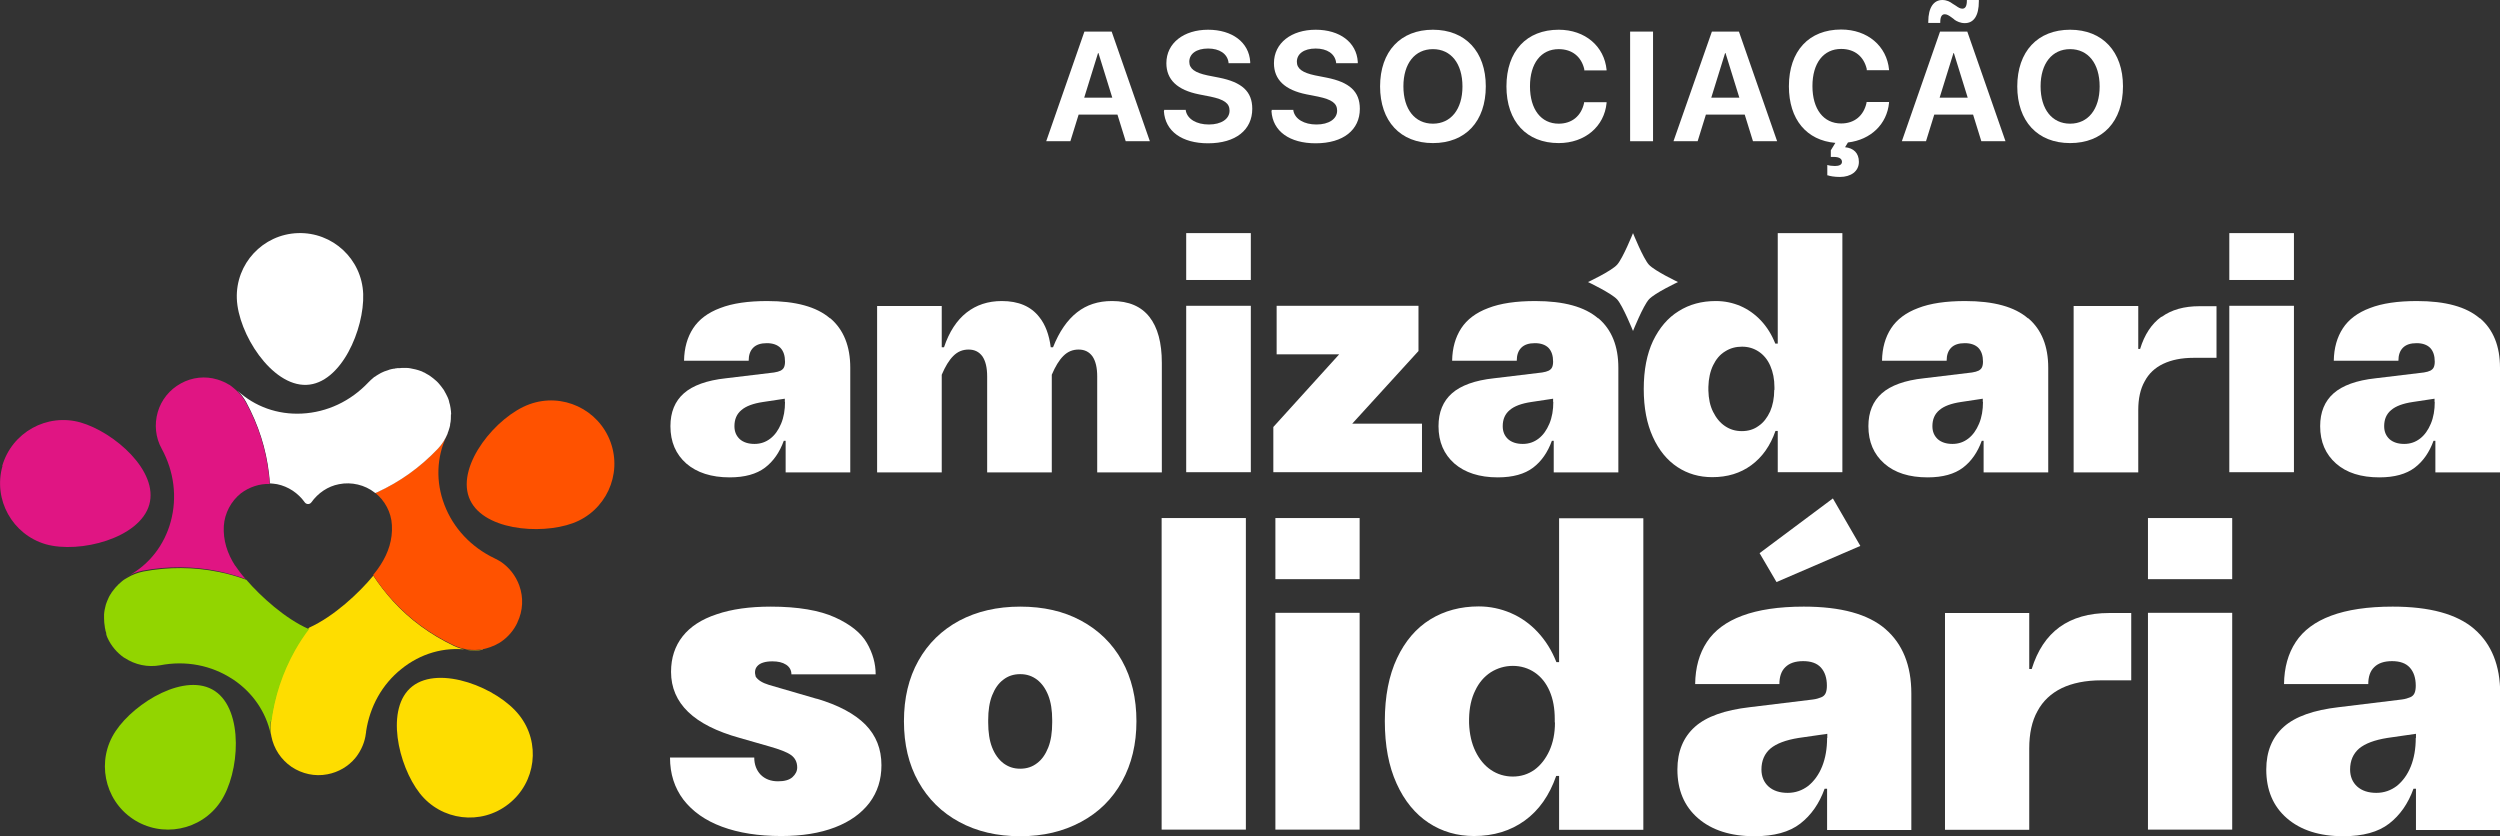 <svg xmlns="http://www.w3.org/2000/svg" id="Camada_2" data-name="Camada 2" viewBox="0 0 121.08 40.49"><rect x="0" y="0" width="121.08" height="40.49" fill="#333333" stroke="none"/><defs><style>      .cls-1 {        fill: #fedd00;      }      .cls-2 {        fill: #fff;      }      .cls-3 {        fill: #f19220;      }      .cls-4 {        fill: #92d500;      }      .cls-5 {        fill: #ff5200;      }      .cls-6 {        fill: #e01583;      }    </style></defs><g id="Layer_1" data-name="Layer 1"><g><g><path class="cls-4" d="M10.41,33.47c-1.4-.94-3.87.53-4.81,1.94-.94,1.4-.57,3.31.83,4.25,1.4.94,3.31.57,4.25-.83.94-1.4,1.13-4.42-.27-5.36Z"></path><path class="cls-1" d="M19.97,33.24c-1.33,1.04-.69,3.84.36,5.18,1.04,1.33,2.97,1.57,4.3.52,1.33-1.04,1.57-2.97.52-4.3-1.04-1.33-3.85-2.44-5.18-1.4Z"></path><path class="cls-5" d="M22.71,24.08c.58,1.59,3.44,1.84,5.03,1.26,1.59-.58,2.41-2.34,1.83-3.93s-2.34-2.41-3.93-1.83c-1.59.58-3.51,2.91-2.93,4.5Z"></path><path class="cls-2" d="M14.84,18.64c1.69-.06,2.81-2.71,2.75-4.4-.06-1.69-1.48-3.01-3.17-2.95-1.69.06-3.01,1.48-2.95,3.17.06,1.69,1.68,4.24,3.37,4.18Z"></path><path class="cls-6" d="M.12,22.57c-.46,1.63.48,3.32,2.1,3.79,1.63.46,4.55-.29,5.01-1.92.46-1.63-1.7-3.51-3.33-3.98-1.63-.46-3.32.48-3.79,2.1Z"></path><path class="cls-1" d="M23.37,31.45c-.23.05-.48.05-.72.02-1.14-.15-2.28.18-3.21.93-.93.74-1.53,1.82-1.71,3.03,0,.03,0,.06-.01.09-.05.42-.22.81-.47,1.14,0,0,0,0,0,0,0,0-.01.01-.02.02,0,0-.01.02-.02.03,0,0,0,0,0,0-.34.41-.82.69-1.35.79-.61.12-1.23-.02-1.74-.36-.51-.35-.86-.88-.98-1.49,0-.03-.01-.07-.02-.1-.03-.2-.03-.41,0-.62.16-1.23.54-2.4,1.15-3.47.21-.37.44-.73.7-1.06,1.2-.54,2.43-1.69,3.11-2.52.28.43.6.84.95,1.23.83.91,1.82,1.63,2.95,2.17.44.21.93.27,1.41.19Z"></path><g><path class="cls-5" d="M18.32,18.14s-.02.01-.03.02c.01,0,.02-.01.03-.02Z"></path><path class="cls-5" d="M25.06,30.15c-.18.39-.47.72-.82.95,0,0-.02.01-.03.02,0,0,0,0,0,0-.04.02-.07.05-.11.06-.04.02-.08.04-.11.06-.04.02-.08.04-.12.05-.04.02-.08.03-.12.05-.06.02-.13.04-.19.06-.06.02-.12.03-.18.04-.48.09-.97.02-1.41-.19-1.12-.53-2.12-1.26-2.95-2.17-.35-.38-.67-.79-.95-1.23.15-.18.27-.35.36-.49.38-.59.59-1.23.55-1.93-.03-.61-.34-1.19-.81-1.56.03,0,.05-.02.08-.03,1.12-.51,2.12-1.23,2.97-2.13.2-.21.36-.46.46-.72-.02.04-.03.08-.05.12-.49,1.04-.53,2.23-.11,3.33.43,1.14,1.3,2.06,2.43,2.6.11.05.21.11.31.17.41.28.72.68.89,1.15.21.58.18,1.22-.09,1.78Z"></path><path class="cls-5" d="M18.27,18.17s-.03.02-.05.03c.02-.01.03-.02.05-.03Z"></path><path class="cls-5" d="M18.29,18.15s-.02.01-.03.02c0,0,.02-.01.03-.02Z"></path></g><path class="cls-4" d="M13.11,34.93c-.03.21-.02.42,0,.62-.23-1.07-.87-2-1.8-2.63-.02-.01-.03-.02-.05-.03-1.02-.67-2.26-.91-3.5-.67-.6.11-1.22-.02-1.73-.36,0,0,0,0-.01,0-.35-.24-.63-.57-.81-.96h0s-.02-.04-.02-.05h0s-.01-.03-.02-.05c0,0,0,0,0-.01,0-.01-.01-.02-.02-.04,0,0,0-.02,0-.02,0,0,0-.02,0-.02,0-.01,0-.02-.01-.04,0,0,0,0,0-.01,0-.02,0-.03-.01-.05h0s-.01-.04-.02-.06h0s-.01-.04-.01-.06c0-.01,0-.03-.01-.04,0-.02,0-.03-.01-.05,0,0,0-.01,0-.02h0c-.01-.08-.02-.15-.03-.22,0-.07-.01-.15-.01-.22,0-.06,0-.12,0-.17,0,0,0,0,0-.01.01-.17.05-.34.09-.49.02-.06.04-.11.06-.16.02-.05.05-.11.07-.16.02-.05.05-.1.08-.15,0,0,0-.02.02-.02.02-.05.05-.09.08-.13.09-.13.19-.24.3-.35.05-.05.11-.1.17-.15.05-.04.11-.09.17-.12,0,0,.01-.01.02-.01.02-.01.03-.02.05-.03.24-.15.51-.25.79-.31,1.22-.23,2.45-.22,3.65.02.46.09.9.22,1.34.38.71.82,1.88,1.88,3.01,2.38.02,0,.03-.01.05-.02-.26.34-.49.69-.7,1.06-.6,1.07-.99,2.24-1.15,3.47Z"></path><path class="cls-3" d="M11.1,18.63s0,0,.01,0c0,0,0,0-.01,0Z"></path><path class="cls-3" d="M18.21,18.21s0,0,0,0c0,0,0,0,0,0Z"></path><path class="cls-3" d="M11.13,18.66s.02.01.03.02c0,0-.02-.01-.03-.02Z"></path><path class="cls-3" d="M18.14,18.25s.02-.01.03-.02c0,0-.02.01-.03.02Z"></path><path class="cls-2" d="M21.84,20.06c0,.16,0,.33-.04.49,0,.01,0,.02,0,.04-.01.06-.03.13-.05.19-.02.07-.04.13-.07.2,0,0,0,.01,0,.02-.11.26-.26.51-.46.72-.85.9-1.85,1.62-2.97,2.13-.03.01-.05.02-.08.03,0,0-.01-.01-.02-.02-.48-.38-1.13-.53-1.73-.41-.54.1-1.02.43-1.34.88-.08.11-.24.11-.32,0-.32-.45-.8-.77-1.34-.88-.12-.02-.23-.03-.35-.04-.01-.15-.02-.31-.04-.46-.14-1.22-.52-2.39-1.11-3.48-.11-.2-.25-.39-.42-.55.84.77,1.94,1.17,3.12,1.11,1.22-.06,2.36-.6,3.22-1.51.08-.08.16-.16.25-.23,0,0,0,0,0,0,0,0,.01-.01.02-.02.01,0,.02-.02.03-.02,0,0,0,0,.01,0,.01,0,.02-.02.03-.02.01-.01.03-.02.04-.03t0,0s.05-.03.08-.05c.1-.06.2-.12.31-.16.03-.01.06-.02.09-.03.03-.01.06-.02.09-.03.03-.01.05-.02.08-.03.04-.01.08-.02.12-.03.02,0,.03,0,.05-.01,0,0,.02,0,.03,0,.03,0,.06-.01.09-.02.02,0,.05,0,.08-.01.02,0,.04,0,.06,0h.02s.09,0,.14-.01h.01c.08,0,.15,0,.23,0,.06,0,.12.01.18.02.17.03.34.07.5.13.04.01.08.03.11.05.02.01.05.02.07.03.02,0,.03.02.05.03.05.03.11.06.16.09.02.01.04.03.06.04.1.07.2.15.3.24.06.05.11.11.16.17.05.06.1.12.14.18.05.06.09.12.12.19.02.04.05.08.07.13l.05.1s0,.02.01.02c.01.03.03.07.04.1.01.03.02.07.03.1,0,0,0,.01,0,.02.03.1.06.2.07.3,0,.05.02.1.02.15,0,.05.01.1.01.16Z"></path><path class="cls-6" d="M11.39,27.39c.12.18.29.41.5.65-.43-.16-.88-.28-1.34-.38-1.2-.24-2.43-.25-3.65-.02-.29.06-.55.16-.79.31.03-.02.07-.05.11-.06,1.01-.55,1.74-1.49,2.05-2.63.32-1.18.16-2.43-.44-3.53-.3-.54-.36-1.18-.19-1.77.17-.59.57-1.09,1.12-1.39.54-.3,1.18-.37,1.77-.19.2.06.4.15.58.26,0,0,0,0,.01,0,0,0,.02.01.02.02.01,0,.02.01.03.02h0s.1.07.14.11c.06.05.12.1.18.16.17.16.31.35.42.55.6,1.09.97,2.26,1.11,3.48.02.15.03.31.04.46-.49-.02-.99.15-1.39.45-.48.38-.79.97-.83,1.58-.04.7.17,1.34.55,1.93Z"></path></g><g><g><path class="cls-2" d="M40.19,15.41c-.64-.55-1.65-.83-3.03-.83-.93,0-1.69.11-2.28.34-.59.22-1.03.55-1.31.98-.28.43-.43.95-.44,1.57h3.13c0-.27.07-.48.22-.63.15-.15.37-.22.66-.22s.51.08.66.23c.15.16.22.38.22.67,0,.11-.02.21-.05.27-.03.07-.09.12-.16.16-.08.04-.19.07-.32.09l-2.33.28c-.93.1-1.61.35-2.04.73-.43.38-.65.91-.65,1.59,0,.76.26,1.36.77,1.81.51.44,1.21.67,2.1.67.73,0,1.3-.16,1.71-.47.41-.31.71-.75.91-1.3h.09v1.53h3.13v-5.07c0-1.04-.32-1.84-.96-2.39ZM38.02,19.46c0,.4-.06.75-.19,1.06-.13.31-.3.55-.52.72-.22.17-.47.26-.77.26s-.54-.08-.71-.23c-.17-.16-.26-.36-.26-.63,0-.33.11-.59.34-.78.22-.19.57-.32,1.04-.39l1.06-.16v.16Z"></path><path class="cls-2" d="M53.85,14.58c-.66,0-1.22.18-1.69.55-.47.37-.86.93-1.16,1.69h-.11c-.08-.61-.26-1.1-.56-1.47-.4-.51-1-.77-1.81-.77-.67,0-1.24.19-1.71.56-.47.37-.84.93-1.09,1.68h-.11v-2h-3.13v8.06h3.13v-4.73c.17-.4.35-.7.56-.91.21-.21.45-.31.74-.31s.51.11.67.33c.15.22.23.54.23.97v4.65h3.13v-4.73c.17-.4.35-.7.56-.91.21-.21.45-.31.74-.31s.51.11.67.33c.15.22.23.54.23.97v4.65h3.13v-5.31c0-.97-.2-1.71-.6-2.22-.4-.51-1-.77-1.81-.77Z"></path><rect class="cls-2" x="57.45" y="14.81" width="3.13" height="8.06"></rect><rect class="cls-2" x="57.45" y="11.29" width="3.13" height="2.27"></rect><polygon class="cls-2" points="68.7 17 68.7 14.81 61.83 14.81 61.83 17.16 64.86 17.16 61.67 20.68 61.67 22.87 68.87 22.87 68.87 20.52 65.49 20.52 68.7 17"></polygon><path class="cls-2" d="M77.39,15.41c-.64-.55-1.65-.83-3.03-.83-.93,0-1.69.11-2.28.34-.59.22-1.03.55-1.31.98-.28.43-.43.95-.44,1.57h3.13c0-.27.07-.48.22-.63.15-.15.37-.22.66-.22s.51.08.66.23c.15.16.22.38.22.67,0,.11-.02.21-.05.27-.03.07-.09.12-.16.16-.08.04-.19.07-.32.09l-2.33.28c-.93.1-1.61.35-2.04.73-.43.38-.65.91-.65,1.59,0,.76.26,1.36.77,1.81.51.44,1.21.67,2.1.67.73,0,1.3-.16,1.71-.47.41-.31.71-.75.91-1.3h.09v1.53h3.13v-5.07c0-1.04-.32-1.84-.96-2.39ZM75.23,19.46c0,.4-.06.75-.19,1.06-.13.31-.3.55-.52.72-.22.17-.47.26-.77.26s-.54-.08-.71-.23c-.17-.16-.26-.36-.26-.63,0-.33.11-.59.34-.78.22-.19.57-.32,1.04-.39l1.06-.16v.16Z"></path><path class="cls-2" d="M86.09,16.64h-.11c-.17-.43-.4-.8-.69-1.11-.29-.31-.63-.55-1-.71-.38-.16-.77-.24-1.19-.24-.68,0-1.28.16-1.8.49-.52.32-.93.8-1.24,1.44-.3.64-.45,1.41-.45,2.33s.15,1.68.44,2.32c.29.64.69,1.13,1.19,1.46.5.33,1.06.49,1.69.49.73,0,1.36-.19,1.89-.58.53-.39.92-.94,1.17-1.66h.11v2h3.13v-11.58h-3.13v5.35ZM85.93,18.88c0,.4-.07.75-.2,1.05-.14.3-.32.54-.56.7-.23.17-.5.25-.81.25s-.57-.08-.81-.24c-.24-.16-.43-.39-.58-.69-.15-.3-.22-.64-.23-1.04v-.17c.01-.41.09-.76.23-1.05.14-.29.33-.52.58-.67.25-.16.52-.23.82-.23s.57.08.81.24c.24.16.43.39.56.69.13.3.2.64.2,1.04v.13Z"></path><path class="cls-2" d="M98.21,15.41c-.64-.55-1.65-.83-3.03-.83-.93,0-1.69.11-2.28.34-.59.22-1.03.55-1.31.98-.28.43-.43.95-.44,1.57h3.13c0-.27.07-.48.22-.63.15-.15.37-.22.66-.22s.51.08.66.23c.15.16.22.38.22.67,0,.11-.02.21-.05.27-.03.07-.09.12-.16.16-.08.04-.19.07-.32.09l-2.33.28c-.93.1-1.61.35-2.04.73-.43.38-.65.91-.65,1.59,0,.76.26,1.36.77,1.81s1.21.67,2.1.67c.73,0,1.3-.16,1.71-.47.41-.31.71-.75.91-1.3h.09v1.53h3.13v-5.07c0-1.04-.32-1.84-.96-2.39ZM96.04,19.46c0,.4-.06.75-.19,1.06-.13.31-.3.55-.52.72-.22.17-.47.26-.77.26s-.54-.08-.71-.23c-.17-.16-.26-.36-.26-.63,0-.33.11-.59.34-.78.22-.19.57-.32,1.04-.39l1.06-.16v.16Z"></path><path class="cls-2" d="M104.68,15.34c-.48.35-.82.87-1.03,1.56h-.09v-2.08h-3.13v8.06h3.13v-3.02c0-.55.1-1.02.31-1.39.2-.38.5-.66.9-.85.4-.19.89-.29,1.47-.29h1.11v-2.5h-.83c-.74,0-1.35.17-1.83.52Z"></path><rect class="cls-2" x="107.97" y="11.29" width="3.13" height="2.27"></rect><rect class="cls-2" x="107.97" y="14.81" width="3.13" height="8.06"></rect><path class="cls-2" d="M120.09,15.41c-.64-.55-1.65-.83-3.03-.83-.93,0-1.69.11-2.28.34-.59.22-1.03.55-1.31.98-.28.43-.43.95-.44,1.57h3.13c0-.27.07-.48.22-.63.15-.15.37-.22.66-.22s.51.08.66.23c.15.16.22.38.22.67,0,.11-.02.21-.05.27-.03.07-.09.12-.16.16-.08.04-.19.07-.32.09l-2.33.28c-.93.1-1.61.35-2.04.73-.43.38-.65.91-.65,1.59,0,.76.26,1.36.77,1.81s1.21.67,2.1.67c.73,0,1.3-.16,1.71-.47.41-.31.71-.75.91-1.3h.09v1.53h3.13v-5.07c0-1.04-.32-1.84-.96-2.39ZM117.92,19.46c0,.4-.06.75-.19,1.06-.13.31-.3.55-.52.72-.22.17-.47.26-.77.26s-.54-.08-.71-.23c-.17-.16-.26-.36-.26-.63,0-.33.11-.59.34-.78.22-.19.57-.32,1.04-.39l1.06-.16v.16Z"></path></g><g><path class="cls-2" d="M39.54,33.84l-2.3-.67c-.33-.1-.54-.24-.64-.4-.06-.2-.04-.37.07-.5.07-.08.16-.14.29-.18.12-.04.27-.06.45-.06.27,0,.49.05.66.16.17.11.26.27.26.47h4.08c0-.52-.14-1.02-.42-1.51-.28-.49-.8-.91-1.55-1.25s-1.79-.52-3.11-.52c-1.02,0-1.89.12-2.62.37-.73.24-1.28.6-1.65,1.07-.37.47-.56,1.04-.56,1.72,0,.76.28,1.41.83,1.94.55.53,1.38.95,2.5,1.26l1.43.41c.49.14.84.27,1.04.41.2.14.31.34.31.61,0,.18-.08.33-.23.47-.16.14-.39.2-.7.2-.35,0-.63-.11-.84-.32-.2-.21-.31-.49-.31-.83h-4.08c0,.79.22,1.47.65,2.04.44.57,1.06,1.01,1.87,1.31.81.3,1.76.45,2.87.45,1.01,0,1.87-.14,2.6-.42.73-.28,1.28-.68,1.67-1.19.39-.52.58-1.12.58-1.82,0-.79-.26-1.44-.78-1.97-.52-.52-1.3-.94-2.35-1.25Z"></path><path class="cls-2" d="M52.36,30.06c-.85-.46-1.83-.68-2.95-.68s-2.1.23-2.95.68c-.85.46-1.51,1.1-1.98,1.94-.47.84-.7,1.81-.7,2.93s.23,2.09.7,2.93,1.13,1.49,1.98,1.95c.85.46,1.83.69,2.95.69s2.08-.23,2.94-.69c.86-.46,1.52-1.11,1.99-1.96s.7-1.82.7-2.92-.23-2.09-.7-2.93c-.47-.84-1.13-1.48-1.98-1.94ZM50.96,34.99c0,.48-.06.88-.19,1.21-.13.33-.31.59-.54.76-.23.18-.5.27-.82.27s-.58-.09-.82-.27c-.23-.18-.41-.43-.54-.76-.13-.33-.19-.74-.19-1.21v-.12c0-.46.06-.86.19-1.19.13-.33.31-.59.54-.76.23-.18.5-.27.82-.27s.58.09.82.27c.23.18.41.43.54.76.13.33.19.73.19,1.19v.12Z"></path><rect class="cls-2" x="56.26" y="25.09" width="4.08" height="15.09"></rect><rect class="cls-2" x="61.77" y="25.09" width="4.08" height="2.96"></rect><rect class="cls-2" x="61.77" y="29.68" width="4.08" height="10.5"></rect><path class="cls-2" d="M75.52,32.07h-.14c-.22-.56-.52-1.04-.9-1.45-.38-.41-.82-.72-1.31-.93-.49-.21-1.01-.32-1.55-.32-.88,0-1.67.21-2.35.63-.68.42-1.22,1.05-1.61,1.88-.39.83-.59,1.84-.59,3.04s.19,2.19.57,3.03c.38.84.9,1.47,1.55,1.9.65.43,1.39.64,2.2.64.95,0,1.77-.25,2.46-.75.69-.5,1.19-1.22,1.52-2.16h.14v2.61h4.08v-15.09h-4.08v6.98ZM75.31,34.99c0,.52-.09.97-.27,1.37-.18.39-.42.7-.72.92-.31.22-.66.33-1.05.33s-.75-.11-1.06-.32c-.31-.21-.56-.51-.75-.9-.19-.39-.29-.84-.31-1.36v-.22c.01-.53.11-.99.3-1.37.18-.38.43-.67.75-.88.32-.2.68-.31,1.07-.31s.75.11,1.06.32c.31.21.55.51.72.9.17.39.25.84.25,1.36v.16Z"></path><path class="cls-2" d="M91.31,30.46c-.84-.72-2.15-1.08-3.95-1.08-1.21,0-2.2.15-2.98.44-.78.29-1.35.72-1.71,1.27-.37.56-.56,1.24-.57,2.04h4.08c0-.35.09-.63.29-.82.19-.19.48-.29.86-.29s.67.1.86.31.29.5.29.88c0,.15-.02.27-.06.36-.04.09-.11.16-.21.2s-.24.09-.42.11l-3.04.37c-1.21.14-2.1.45-2.66.95-.56.5-.85,1.19-.85,2.07,0,.99.33,1.78,1,2.36s1.58.87,2.73.87c.95,0,1.69-.2,2.22-.61.53-.41.92-.97,1.18-1.69h.12v2h4.08v-6.61c0-1.36-.42-2.4-1.25-3.12ZM88.49,35.74c0,.52-.08.98-.24,1.38-.16.4-.39.71-.67.94-.29.22-.62.34-1,.34s-.7-.1-.93-.31c-.22-.2-.34-.48-.34-.82,0-.43.15-.77.44-1.02.29-.24.74-.41,1.36-.51l1.39-.2v.2Z"></path><polygon class="cls-2" points="90.1 26.44 88.77 24.14 85.22 26.79 86.04 28.19 90.1 26.44"></polygon><path class="cls-2" d="M99.75,30.37c-.63.46-1.07,1.13-1.35,2.03h-.12v-2.71h-4.08v10.5h4.08v-3.94c0-.72.13-1.33.4-1.81.26-.49.66-.86,1.17-1.11.52-.25,1.16-.38,1.92-.38h1.45v-3.26h-1.08c-.97,0-1.76.23-2.39.68Z"></path><rect class="cls-2" x="104.03" y="25.09" width="4.08" height="2.96"></rect><rect class="cls-2" x="104.03" y="29.68" width="4.08" height="10.5"></rect><path class="cls-2" d="M119.83,30.46c-.84-.72-2.15-1.08-3.95-1.08-1.21,0-2.2.15-2.98.44-.78.29-1.35.72-1.71,1.27-.37.56-.56,1.24-.57,2.04h4.08c0-.35.09-.63.29-.82.19-.19.48-.29.86-.29s.67.1.86.31.29.5.29.88c0,.15-.02.27-.06.36-.04.09-.11.16-.21.2s-.24.09-.42.11l-3.04.37c-1.21.14-2.1.45-2.66.95-.56.5-.85,1.19-.85,2.07,0,.99.33,1.78,1,2.36s1.58.87,2.73.87c.95,0,1.69-.2,2.22-.61.53-.41.92-.97,1.18-1.69h.12v2h4.08v-6.61c0-1.36-.42-2.4-1.25-3.12ZM117,35.74c0,.52-.08.98-.24,1.38-.16.4-.39.71-.67.94-.29.22-.62.34-1,.34s-.7-.1-.93-.31c-.22-.2-.34-.48-.34-.82,0-.43.15-.77.44-1.02.29-.24.74-.41,1.36-.51l1.39-.2v.2Z"></path></g><path class="cls-2" d="M79.09,16.03s.49-1.22.77-1.53c.28-.31,1.41-.84,1.41-.84,0,0-1.12-.53-1.41-.84-.28-.31-.77-1.53-.77-1.53,0,0-.49,1.22-.77,1.53-.28.31-1.41.84-1.41.84,0,0,1.12.53,1.41.84.28.31.77,1.53.77,1.53Z"></path></g><g><path class="cls-2" d="M52.53,1.53h1.31l1.85,5.31h-1.17l-.4-1.29h-1.88l-.4,1.29h-1.17l1.85-5.31ZM52.51,4.73h1.36l-.67-2.16h-.02l-.67,2.16Z"></path><path class="cls-2" d="M56.38,5.38v-.06s1.05,0,1.05,0v.04c.08.41.52.67,1.12.67s1-.27,1-.67h0c0-.36-.26-.54-.92-.68l-.56-.11c-1.05-.21-1.58-.71-1.58-1.51h0c0-.98.85-1.62,2.02-1.62s1.98.61,2.04,1.55v.07s-1.05,0-1.05,0v-.04c-.06-.42-.44-.67-.99-.67-.57,0-.91.26-.91.64h0c0,.34.27.53.88.66l.56.11c1.11.22,1.61.67,1.61,1.51h0c0,1.02-.8,1.67-2.14,1.67-1.26,0-2.08-.58-2.14-1.56Z"></path><path class="cls-2" d="M61.59,5.38v-.06s1.05,0,1.05,0v.04c.08.41.52.67,1.12.67s1-.27,1-.67h0c0-.36-.26-.54-.92-.68l-.56-.11c-1.05-.21-1.58-.71-1.58-1.51h0c0-.98.85-1.62,2.02-1.62s1.98.61,2.04,1.55v.07s-1.05,0-1.05,0v-.04c-.06-.42-.44-.67-.99-.67-.57,0-.91.26-.91.64h0c0,.34.27.53.88.66l.56.11c1.11.22,1.61.67,1.61,1.51h0c0,1.02-.8,1.67-2.14,1.67-1.26,0-2.08-.58-2.14-1.56Z"></path><path class="cls-2" d="M66.84,4.19h0c0-1.7.99-2.75,2.56-2.75s2.56,1.06,2.56,2.74h0c0,1.7-.98,2.75-2.56,2.75s-2.56-1.06-2.56-2.75ZM70.83,4.19h0c0-1.12-.56-1.81-1.43-1.81s-1.43.69-1.43,1.8h0c0,1.12.56,1.81,1.43,1.81s1.43-.7,1.43-1.8Z"></path><path class="cls-2" d="M72.96,4.19h0c0-1.72.98-2.75,2.53-2.75,1.29,0,2.21.81,2.32,1.94v.03s-1.08,0-1.08,0v-.06c-.14-.59-.57-.97-1.24-.97-.85,0-1.39.68-1.39,1.8h0c0,1.12.54,1.81,1.39,1.81.64,0,1.09-.37,1.23-1v-.04h1.09v.04c-.11,1.13-1.04,1.94-2.32,1.94-1.55,0-2.53-1.04-2.53-2.75Z"></path><path class="cls-2" d="M78.95,1.53h1.11v5.31h-1.11V1.53Z"></path><path class="cls-2" d="M82.91,1.53h1.31l1.85,5.31h-1.17l-.4-1.29h-1.88l-.4,1.29h-1.17l1.86-5.31ZM82.88,4.73h1.36l-.67-2.16h-.02l-.67,2.16Z"></path><path class="cls-2" d="M88.5,8.51v-.52c.09.03.23.05.37.05.2,0,.34-.06.34-.2h0c0-.15-.13-.24-.4-.24h-.14v-.32l.22-.36c-1.39-.12-2.25-1.13-2.25-2.74h0c0-1.72.98-2.75,2.53-2.75,1.29,0,2.21.81,2.32,1.94v.03s-1.08,0-1.08,0v-.06c-.14-.59-.57-.97-1.24-.97-.85,0-1.39.68-1.39,1.8h0c0,1.12.54,1.81,1.39,1.81.64,0,1.09-.37,1.23-1v-.04h1.09v.04c-.1,1.03-.88,1.79-1.99,1.92l-.14.23c.41.04.67.28.67.71h0c0,.46-.39.73-.92.73-.26,0-.5-.04-.62-.09Z"></path><path class="cls-2" d="M93.97,1.53h1.31l1.85,5.31h-1.17l-.4-1.29h-1.88l-.4,1.29h-1.17l1.85-5.31ZM94.65.94l-.15-.11c-.11-.08-.21-.14-.31-.14-.15,0-.22.13-.22.4v.02h-.58v-.05c0-.72.28-1.06.68-1.06.21,0,.37.08.5.18l.16.1c.11.08.21.14.31.14.15,0,.22-.13.22-.4v-.02h.58v.06c0,.71-.25,1.06-.68,1.06-.21,0-.38-.08-.51-.17ZM93.94,4.73h1.36l-.67-2.16h-.02l-.67,2.16Z"></path><path class="cls-2" d="M97.7,4.19h0c0-1.7.99-2.75,2.56-2.75s2.56,1.06,2.56,2.74h0c0,1.7-.98,2.75-2.56,2.75s-2.56-1.06-2.56-2.75ZM101.69,4.19h0c0-1.12-.56-1.81-1.43-1.81s-1.43.69-1.43,1.8h0c0,1.12.56,1.81,1.43,1.81s1.43-.7,1.43-1.8Z"></path></g></g></g></svg>